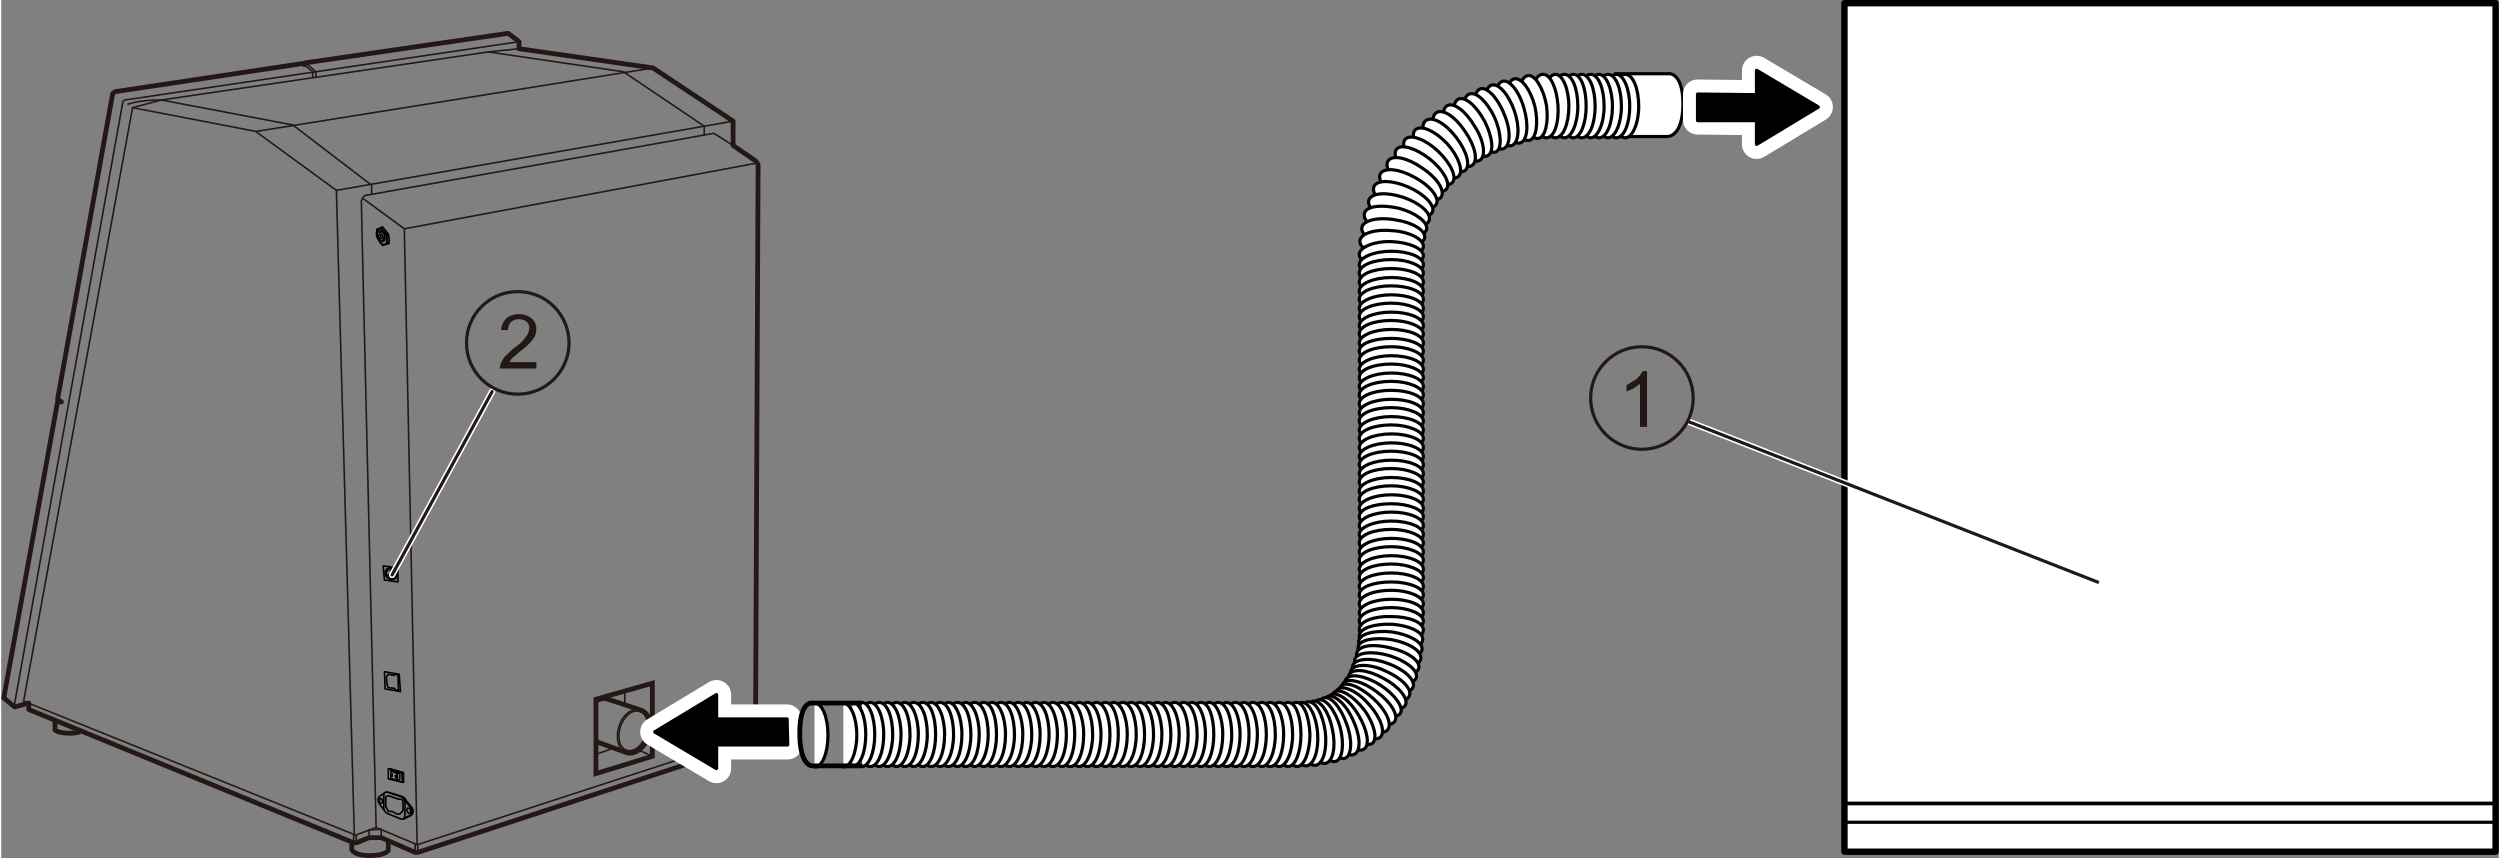 <svg id="レイヤー_1" data-name="レイヤー 1" xmlns="http://www.w3.org/2000/svg" width="137.5mm" height="47.2mm" viewBox="0 0 389.7 133.9"><rect x="0" y="0" width="389.7" height="133.9" fill="#808080" stroke="none"/><defs><style>.cls-1,.cls-10,.cls-11,.cls-14,.cls-15,.cls-16,.cls-17,.cls-18,.cls-2,.cls-3,.cls-8,.cls-9{fill:none;}.cls-1,.cls-12,.cls-14,.cls-19,.cls-2,.cls-3{stroke:#231815;}.cls-1,.cls-15,.cls-16,.cls-18,.cls-19,.cls-5,.cls-6,.cls-7,.cls-8,.cls-9{stroke-linecap:round;stroke-linejoin:round;}.cls-1,.cls-10,.cls-3{stroke-width:0.75px;}.cls-10,.cls-11,.cls-12,.cls-14,.cls-17,.cls-2,.cls-3,.cls-4{stroke-miterlimit:10;}.cls-16,.cls-17,.cls-2,.cls-6{stroke-width:0.25px;}.cls-4,.cls-5,.cls-6,.cls-7{fill:#fff;}.cls-10,.cls-4{stroke:#040000;}.cls-12,.cls-14,.cls-19,.cls-4,.cls-7{stroke-width:0.5px;}.cls-15,.cls-16,.cls-17,.cls-5,.cls-6,.cls-7,.cls-9{stroke:#000;}.cls-11,.cls-18,.cls-8{stroke:#fff;}.cls-8{stroke-width:4.59px;}.cls-9{stroke-width:0.55px;}.cls-12,.cls-13,.cls-19{fill:#231815;}.cls-15{stroke-width:0.15px;}</style></defs><path class="cls-1" d="M80.8,7.6l20.9,3,12.5,8.3v3.8l3.5,2.4s.4.4.4.7-.4,87.9-.4,87.9,0,.8-.3,1v1.1L65,133h-.4l-5.3-2.3H57.4l-2,.8H55L4.3,110.7v-1l-2.2.6L.4,108.9,8.8,62.7h.6l-.6-.4,8.6-47.7.4-.3L47.1,9.9l.2.2.2-.3L79.1,5.2l1.7,1.3Z"/><path class="cls-2" d="M114.2,22.7l-3-1.9L56.8,30.5a1.2,1.2,0,0,0-.6,1.1c0,.8,2.3,97.5,2.3,97.5l6.4,2.7,52.5-17.1"/><line class="cls-2" x1="64.9" y1="131.8" x2="62.9" y2="35.6"/><polyline class="cls-2" points="56.5 31 62.9 35.7 117.6 25.5"/><polyline class="cls-2" points="114.2 18.9 52.3 29.7 55.1 130.3"/><polyline class="cls-2" points="58.5 129.1 55.3 130.3 3.5 109.4 20.5 16.8 25 15.6 76 8.1 80.8 7.6"/><polyline class="cls-2" points="80.8 6.5 19.3 15.6 19 15.8 2 110.3"/><polyline class="cls-2" points="20.5 16.8 39.7 20.5 52.3 29.7"/><polyline class="cls-2" points="76 8.1 97.1 11.2 109.7 19.7 109.7 21.1"/><line class="cls-2" x1="101.7" y1="10.6" x2="39.8" y2="20.5"/><line class="cls-2" x1="64.6" y1="133" x2="64.6" y2="131.7"/><line class="cls-2" x1="55" y1="131.4" x2="55" y2="130.2"/><line class="cls-2" x1="55.4" y1="131.4" x2="55.4" y2="130.3"/><polyline class="cls-2" points="57.4 130.6 57.4 129.5 59.3 129.4 59.3 130.7"/><line class="cls-2" x1="65" y1="131.8" x2="65" y2="133"/><polygon class="cls-3" points="101.6 118 92.8 120.7 92.8 109.1 101.6 106.6 101.6 118"/><path class="cls-2" d="M97.5,117.4c-1.2-.4-1.7-2.2-1.1-4.1s2.2-3,3.4-2.5"/><path class="cls-3" d="M92.8,109.4a2.2,2.2,0,0,1,1.9-.3l5.1,1.7c1.3.4,1.8,2.3,1.2,4.1s-2.2,3-3.5,2.5l-4.7-1.7"/><ellipse class="cls-2" cx="98.7" cy="114.1" rx="3.2" ry="2.1" transform="translate(-41.4 170.2) rotate(-71)"/><line class="cls-2" x1="99.4" y1="117" x2="101.6" y2="118"/><line class="cls-2" x1="92.8" y1="117.7" x2="95.6" y2="116.7"/><line class="cls-2" x1="97.3" y1="109.9" x2="97.3" y2="107.9"/><path class="cls-3" d="M54.7,131.3v1.3s.4.9,2.8.9,2.9-.8,2.9-.8v-1.6"/><path class="cls-2" d="M19.7,16.3s1.5-.7,5.3-.7l20.5,3.9,12.3,9.4v1.5"/><polyline class="cls-2" points="47.5 9.8 49.1 11.2 49.1 12.1"/><polyline class="cls-2" points="47.3 10.1 48.6 11.2 48.6 12.1"/><path class="cls-3" d="M8.4,112.6v1.3s.4.5,2.4.5a6.3,6.3,0,0,0,1.5-.2"/><path class="cls-4" d="M251.9,21.3H260s2.4.1,2.4-5.1-2.4-4.7-2.4-4.7h-8.1Z"/><rect class="cls-5" x="287.6" y="0.5" width="101.6" height="132.39"/><line class="cls-6" x1="287.6" y1="125.2" x2="389.2" y2="125.2"/><line class="cls-7" x1="287.6" y1="125.4" x2="389.2" y2="125.4"/><line class="cls-7" x1="287.6" y1="128.3" x2="389.2" y2="128.3"/><polygon points="273.9 18.8 264.7 18.7 264.7 14.7 273.9 14.8 273.9 11 283.5 16.7 273.9 22.5 273.9 18.8"/><polygon class="cls-8" points="273.9 18.8 264.7 18.7 264.7 14.7 273.9 14.8 273.9 11 283.5 16.7 273.9 22.5 273.9 18.8"/><polygon points="273.9 18.8 264.7 18.7 264.7 14.7 273.9 14.8 273.9 11 283.5 16.7 273.9 22.5 273.9 18.8"/><polygon class="cls-9" points="273.9 18.8 264.7 18.8 264.7 14.7 273.9 14.8 273.9 11 283.5 16.7 273.9 22.5 273.9 18.8"/><polygon points="111.6 116.2 122.7 116.2 122.6 112.2 111.6 112.2 111.6 108.4 102 114.2 111.6 119.9 111.6 116.2"/><polygon class="cls-8" points="111.6 116.2 122.7 116.2 122.6 112.2 111.6 112.2 111.6 108.4 102 114.2 111.6 119.9 111.6 116.2"/><polygon points="111.6 116.2 122.7 116.2 122.6 112.2 111.6 112.2 111.6 108.4 102 114.2 111.6 119.9 111.6 116.2"/><polygon class="cls-9" points="111.6 116.2 122.7 116.2 122.6 112.2 111.6 112.2 111.6 108.4 102 114.2 111.6 119.9 111.6 116.2"/><path class="cls-4" d="M255.5,16.6c0,2.7-1,4.9-2.1,4.9s-2.1-2.2-2.1-4.9.9-5,2.1-5S255.5,13.8,255.5,16.6Z"/><path class="cls-4" d="M254.1,16.6c0,2.7-.9,4.9-2.1,4.9s-2.1-2.2-2.1-4.9,1-5,2.1-5S254.1,13.8,254.1,16.6Z"/><path class="cls-4" d="M252.8,16.6c0,2.7-1,4.9-2.1,4.9s-2.1-2.2-2.1-4.9.9-5,2.1-5S252.8,13.8,252.8,16.6Z"/><path class="cls-4" d="M251.4,16.6c0,2.7-.9,4.9-2.1,4.9s-2.1-2.2-2.1-4.9,1-5,2.1-5S251.4,13.8,251.4,16.6Z"/><path class="cls-4" d="M250.1,16.6c0,2.7-1,4.9-2.1,4.9s-2.1-2.2-2.1-4.9.9-5,2.1-5S250.1,13.8,250.1,16.6Z"/><path class="cls-4" d="M248.7,16.6c0,2.7-.9,4.9-2.1,4.9s-2.1-2.2-2.1-4.9.9-5,2.1-5S248.7,13.8,248.7,16.6Z"/><path class="cls-4" d="M247.3,16.6c0,2.7-.9,4.9-2,4.9s-2.1-2.2-2.1-4.9.9-5,2.1-5S247.3,13.8,247.3,16.6Z"/><path class="cls-4" d="M246,16.6c0,2.7-1,4.9-2.1,4.9s-2.1-2.2-2.1-4.9.9-5,2.1-5S246,13.8,246,16.6Z"/><path class="cls-4" d="M244.6,16.6c0,2.7-.9,4.9-2.1,4.9s-2-2.2-2-4.9.9-5,2-5S244.6,13.8,244.6,16.6Z"/><path class="cls-4" d="M242.9,16.4c.2,2.8-.6,5.1-1.8,5.1s-2.2-2-2.4-4.8.6-5,1.8-5.1S242.7,13.7,242.9,16.4Z"/><path class="cls-4" d="M241.1,16.4c.4,2.7-.2,5.1-1.3,5.2s-2.4-1.8-2.9-4.6.2-5,1.3-5.2S240.6,13.7,241.1,16.4Z"/><path class="cls-4" d="M239.3,16.6c.6,2.7.2,5.1-.9,5.3s-2.6-1.6-3.2-4.3-.2-5.1.9-5.3S238.6,13.9,239.3,16.6Z"/><path class="cls-4" d="M237.6,16.9c.8,2.7.5,5.1-.6,5.4s-2.6-1.6-3.4-4.2-.5-5,.6-5.4S236.9,14.3,237.6,16.9Z"/><path class="cls-4" d="M236.1,17.3c.9,2.6.7,5-.4,5.4s-2.7-1.4-3.6-4-.7-5,.4-5.4S235.2,14.7,236.1,17.3Z"/><path class="cls-4" d="M234.5,17.8c1.1,2.5,1,5-.1,5.4s-2.7-1.3-3.8-3.9-.9-4.9.1-5.4S233.5,15.2,234.5,17.8Z"/><path class="cls-4" d="M233,18.3c1.1,2.5,1.2,5,.2,5.4s-2.9-1.1-4-3.6-1.3-4.9-.2-5.4S231.8,15.8,233,18.3Z"/><path class="cls-4" d="M231.5,19c1.2,2.4,1.5,4.8.4,5.3s-2.8-.9-4.1-3.4-1.5-4.8-.5-5.4S230.2,16.5,231.5,19Z"/><path class="cls-4" d="M229.9,19.7c1.5,2.3,1.8,4.7.8,5.3s-2.9-.8-4.4-3.1-1.7-4.8-.7-5.4S228.5,17.3,229.9,19.7Z"/><path class="cls-4" d="M228.4,20.5c1.6,2.3,2.1,4.6,1.1,5.3s-2.9-.7-4.5-2.9-2.1-4.6-1.1-5.3S226.9,18.2,228.4,20.5Z"/><path class="cls-4" d="M227,21.4c1.7,2.2,2.3,4.5,1.4,5.2s-3-.4-4.7-2.6-2.4-4.5-1.4-5.2S225.3,19.2,227,21.4Z"/><path class="cls-4" d="M225.6,22.4c1.8,2,2.6,4.3,1.8,5.1s-3.1-.2-4.9-2.3-2.7-4.3-1.8-5S223.7,20.4,225.6,22.4Z"/><path class="cls-4" d="M224.2,23.6c2,1.9,3,4.1,2.2,4.9s-3.1,0-5.1-1.9-3-4.1-2.2-4.9S222.2,21.7,224.2,23.6Z"/><path class="cls-4" d="M222.9,24.8c2.1,1.7,3.3,3.8,2.6,4.7s-3.1.3-5.2-1.4-3.3-3.9-2.6-4.8S220.7,23.1,222.9,24.8Z"/><path class="cls-4" d="M221.7,26.2c2.3,1.5,3.6,3.5,3,4.5s-3.1.5-5.3-1.1-3.7-3.5-3-4.5S219.4,24.6,221.7,26.2Z"/><path class="cls-4" d="M220.6,27.7c2.4,1.3,3.9,3.2,3.3,4.2s-2.9.7-5.3-.6-4-3.2-3.4-4.2S218.1,26.3,220.6,27.7Z"/><path class="cls-4" d="M219.6,29.2c2.5,1.1,4.2,2.9,3.7,3.9s-2.9,1-5.4-.1-4.2-2.8-3.7-3.9S217.1,28.1,219.6,29.2Z"/><path class="cls-4" d="M218.8,30.8c2.6.9,4.4,2.5,4,3.6s-2.8,1.3-5.4.4-4.4-2.5-4-3.6S216.1,29.9,218.8,30.8Z"/><path class="cls-4" d="M218.1,32.5c2.6.7,4.6,2.2,4.3,3.3s-2.7,1.5-5.4.8-4.6-2.1-4.3-3.3S215.4,31.9,218.1,32.5Z"/><path class="cls-4" d="M217.5,34.3c2.8.4,4.8,1.7,4.6,2.8s-2.5,1.7-5.3,1.3-4.7-1.8-4.5-2.9S214.8,33.8,217.5,34.3Z"/><path class="cls-4" d="M217.2,36c2.7.2,4.8,1.4,4.7,2.5s-2.4,1.9-5.1,1.6-4.9-1.3-4.8-2.5S214.4,35.7,217.2,36Z"/><path class="cls-4" d="M216.9,37.7c2.8.1,5,1.1,5,2.2s-2.3,2-5.1,2-4.9-1.1-4.9-2.2S214.2,37.6,216.9,37.7Z"/><path class="cls-4" d="M216.9,39.2c2.7,0,5,.9,5,2.1s-2.3,2.1-5,2.1-5-1-5-2.1S214.1,39.2,216.9,39.2Z"/><path class="cls-4" d="M216.9,40.5c2.7,0,5,1,5,2.1s-2.3,2.1-5,2.1-5-.9-5-2.1S214.1,40.5,216.9,40.5Z"/><path class="cls-4" d="M216.9,41.9c2.7,0,5,.9,5,2.1s-2.3,2.1-5,2.1-5-.9-5-2.1S214.1,41.9,216.9,41.9Z"/><path class="cls-4" d="M216.9,43.3c2.7,0,5,.9,5,2.1s-2.3,2-5,2-5-.9-5-2S214.1,43.3,216.9,43.3Z"/><path class="cls-4" d="M216.9,44.6c2.7,0,5,.9,5,2.1s-2.3,2.1-5,2.1-5-.9-5-2.1S214.1,44.6,216.9,44.6Z"/><path class="cls-4" d="M216.9,46c2.7,0,5,.9,5,2.1s-2.3,2.1-5,2.1-5-1-5-2.1S214.1,46,216.9,46Z"/><path class="cls-4" d="M216.9,47.3c2.7,0,5,1,5,2.1s-2.3,2.1-5,2.1-5-.9-5-2.1S214.1,47.3,216.9,47.3Z"/><path class="cls-4" d="M216.9,48.7c2.7,0,5,.9,5,2.1s-2.3,2.1-5,2.1-5-1-5-2.1S214.1,48.7,216.9,48.7Z"/><path class="cls-4" d="M216.9,50c2.7,0,5,1,5,2.1s-2.3,2.1-5,2.1-5-.9-5-2.1S214.1,50,216.9,50Z"/><path class="cls-4" d="M216.9,51.4c2.7,0,5,.9,5,2.1s-2.3,2.1-5,2.1-5-1-5-2.1S214.1,51.4,216.9,51.4Z"/><path class="cls-4" d="M216.9,52.8c2.7,0,5,.9,5,2s-2.3,2.1-5,2.1-5-.9-5-2.1S214.1,52.8,216.9,52.8Z"/><path class="cls-4" d="M216.9,54.1c2.7,0,5,1,5,2.1s-2.3,2.1-5,2.1-5-.9-5-2.1S214.1,54.1,216.9,54.1Z"/><path class="cls-4" d="M216.9,55.5c2.7,0,5,.9,5,2.1s-2.3,2.1-5,2.1-5-1-5-2.1S214.1,55.5,216.9,55.5Z"/><path class="cls-4" d="M216.9,56.8c2.7,0,5,1,5,2.1s-2.3,2.1-5,2.1-5-.9-5-2.1S214.1,56.8,216.9,56.8Z"/><path class="cls-4" d="M216.9,58.2c2.7,0,5,.9,5,2.1s-2.3,2.1-5,2.1-5-1-5-2.1S214.1,58.2,216.9,58.2Z"/><path class="cls-4" d="M216.9,59.5c2.7,0,5,1,5,2.1s-2.3,2.1-5,2.1-5-.9-5-2.1S214.1,59.5,216.9,59.5Z"/><path class="cls-4" d="M216.9,60.9c2.7,0,5,.9,5,2.1s-2.3,2.1-5,2.1-5-.9-5-2.1S214.1,60.9,216.9,60.9Z"/><path class="cls-4" d="M216.9,62.3c2.7,0,5,.9,5,2.1s-2.3,2-5,2-5-.9-5-2S214.1,62.3,216.9,62.3Z"/><path class="cls-4" d="M216.9,63.6c2.7,0,5,1,5,2.1s-2.3,2.1-5,2.1-5-.9-5-2.1S214.1,63.6,216.9,63.6Z"/><path class="cls-4" d="M216.9,65c2.7,0,5,.9,5,2.1s-2.3,2-5,2-5-.9-5-2S214.1,65,216.9,65Z"/><path class="cls-4" d="M216.9,66.3c2.7,0,5,1,5,2.1s-2.3,2.1-5,2.1-5-.9-5-2.1S214.1,66.3,216.9,66.3Z"/><path class="cls-4" d="M216.9,67.7c2.7,0,5,.9,5,2.1s-2.3,2.1-5,2.1-5-1-5-2.1S214.1,67.7,216.9,67.7Z"/><path class="cls-4" d="M216.9,69.1c2.7,0,5,.9,5,2.1s-2.3,2-5,2-5-.9-5-2S214.1,69.1,216.9,69.1Z"/><path class="cls-4" d="M216.9,70.4c2.7,0,5,.9,5,2.1s-2.3,2.1-5,2.1-5-.9-5-2.1S214.1,70.4,216.9,70.4Z"/><path class="cls-4" d="M216.9,71.8c2.7,0,5,.9,5,2.1s-2.3,2-5,2-5-.9-5-2S214.1,71.8,216.9,71.8Z"/><path class="cls-4" d="M216.9,73.1c2.7,0,5,1,5,2.1s-2.3,2.1-5,2.1-5-.9-5-2.1S214.1,73.1,216.9,73.1Z"/><path class="cls-4" d="M216.9,74.5c2.7,0,5,.9,5,2.1s-2.3,2-5,2-5-.9-5-2S214.1,74.5,216.9,74.5Z"/><path class="cls-4" d="M216.9,75.8c2.7,0,5,1,5,2.1s-2.3,2.1-5,2.1-5-.9-5-2.1S214.1,75.8,216.9,75.8Z"/><path class="cls-4" d="M216.9,77.2c2.7,0,5,.9,5,2.1s-2.3,2.1-5,2.1-5-1-5-2.1S214.1,77.2,216.9,77.2Z"/><path class="cls-4" d="M216.9,78.6c2.7,0,5,.9,5,2s-2.3,2.1-5,2.1-5-.9-5-2.1S214.1,78.6,216.9,78.6Z"/><path class="cls-4" d="M216.9,79.9c2.7,0,5,.9,5,2.1s-2.3,2.1-5,2.1-5-1-5-2.1S214.1,79.9,216.9,79.9Z"/><path class="cls-4" d="M216.9,81.3c2.7,0,5,.9,5,2.1s-2.3,2-5,2-5-.9-5-2S214.1,81.3,216.9,81.3Z"/><path class="cls-4" d="M216.9,82.6c2.7,0,5,1,5,2.1s-2.3,2.1-5,2.1-5-.9-5-2.1S214.1,82.6,216.9,82.6Z"/><path class="cls-4" d="M216.9,84c2.7,0,5,.9,5,2.1s-2.3,2-5,2-5-.9-5-2S214.1,84,216.9,84Z"/><path class="cls-4" d="M216.9,85.3c2.7,0,5,1,5,2.1s-2.3,2.1-5,2.1-5-.9-5-2.1S214.1,85.3,216.9,85.3Z"/><path class="cls-4" d="M216.9,86.7c2.7,0,5,.9,5,2.1s-2.3,2.1-5,2.1-5-1-5-2.1S214.1,86.7,216.9,86.7Z"/><path class="cls-4" d="M216.9,88c2.7,0,5,1,5,2.1s-2.3,2.1-5,2.1-5-.9-5-2.1S214.1,88,216.9,88Z"/><path class="cls-4" d="M216.9,89.4c2.7,0,5,.9,5,2.1s-2.3,2.1-5,2.1-5-.9-5-2.1S214.1,89.4,216.9,89.4Z"/><path class="cls-4" d="M216.9,90.8c2.7,0,5,.9,5,2s-2.3,2.1-5,2.1-5-.9-5-2.1S214.1,90.8,216.9,90.8Z"/><path class="cls-4" d="M216.9,92.1c2.7,0,5,1,5,2.1s-2.3,2.1-5,2.1-5-.9-5-2.1S214.1,92.1,216.9,92.1Z"/><path class="cls-4" d="M216.9,93.5c2.7,0,5,.9,5,2.1s-2.3,2-5,2-5-.9-5-2S214.1,93.5,216.9,93.5Z"/><path class="cls-4" d="M216.9,94.8c2.7,0,5,1,5,2.1s-2.3,2.1-5,2.1-5-.9-5-2.1S214.1,94.8,216.9,94.8Z"/><path class="cls-4" d="M216.9,96.2c2.8,0,5,.9,5,2.1s-2.3,2.1-5,2-5-.9-5-2.1S214.1,96.1,216.9,96.2Z"/><path class="cls-4" d="M217,97.4c2.7.2,4.9,1.2,4.8,2.4s-2.3,1.9-5.1,1.8-4.9-1.2-4.8-2.4S214.2,97.3,217,97.4Z"/><path class="cls-4" d="M217,98.6c2.7.4,4.8,1.6,4.7,2.7s-2.5,1.8-5.2,1.5-4.8-1.5-4.7-2.7S214.2,98.3,217,98.6Z"/><path class="cls-4" d="M216.9,99.8c2.8.5,4.8,1.8,4.6,3s-2.6,1.6-5.3,1.2-4.7-1.8-4.5-3S214.2,99.4,216.9,99.8Z"/><path class="cls-4" d="M216.8,101.1c2.7.6,4.6,2,4.4,3.1s-2.7,1.6-5.4.9-4.6-2-4.3-3.2S214.1,100.4,216.8,101.1Z"/><path class="cls-4" d="M216.6,102.3c2.6.8,4.5,2.3,4.2,3.4s-2.8,1.4-5.4.6-4.5-2.3-4.2-3.4S213.9,101.5,216.6,102.3Z"/><path class="cls-4" d="M216.3,103.5c2.6.9,4.4,2.6,4,3.7s-2.8,1.2-5.4.2-4.4-2.6-4-3.6S213.7,102.5,216.3,103.5Z"/><path class="cls-4" d="M216,104.7c2.5,1.1,4.2,2.8,3.7,3.9s-2.8,1-5.4-.1-4.2-2.9-3.7-3.9S213.5,103.5,216,104.7Z"/><path class="cls-4" d="M215.6,105.8c2.5,1.3,4,3.2,3.5,4.2s-3,.8-5.4-.5-4-3.1-3.4-4.2S213.2,104.5,215.6,105.8Z"/><path class="cls-4" d="M215.2,106.9c2.3,1.5,3.7,3.5,3.1,4.4s-3,.6-5.4-.9-3.7-3.4-3.1-4.4S212.8,105.4,215.2,106.9Z"/><path class="cls-4" d="M214.7,108c2.2,1.6,3.4,3.7,2.7,4.6s-3.1.4-5.3-1.3-3.4-3.8-2.7-4.7S212.5,106.3,214.7,108Z"/><path class="cls-4" d="M214.1,109c2,1.8,3,4,2.2,4.9s-3,0-5-1.8-3.1-4.1-2.3-5S212,107.1,214.1,109Z"/><path class="cls-4" d="M213.4,109.9c1.9,2.1,2.6,4.3,1.8,5.1s-3.1-.2-4.9-2.3-2.6-4.3-1.8-5.1S211.6,107.8,213.4,109.9Z"/><path class="cls-4" d="M212.7,110.8c1.6,2.2,2.1,4.6,1.2,5.2s-3-.5-4.6-2.7-2.2-4.6-1.3-5.3S211,108.6,212.7,110.8Z"/><path class="cls-4" d="M211.8,111.6c1.4,2.4,1.8,4.7.8,5.3s-3-.8-4.4-3.2-1.7-4.8-.7-5.3S210.4,109.2,211.8,111.6Z"/><path class="cls-4" d="M210.9,112.3c1.2,2.5,1.3,4.9.2,5.4s-2.8-1.1-4-3.6-1.2-4.9-.2-5.4S209.8,109.8,210.9,112.3Z"/><path class="cls-4" d="M209.9,112.9c1,2.6.8,5-.2,5.4s-2.8-1.4-3.7-4-.8-5,.3-5.4S209,110.3,209.9,112.9Z"/><path class="cls-4" d="M208.9,113.4c.7,2.7.4,5.1-.7,5.4s-2.7-1.6-3.4-4.3-.4-5,.7-5.3S208.1,110.7,208.9,113.4Z"/><path class="cls-4" d="M207.7,113.8c.6,2.7.1,5.1-1.1,5.3s-2.4-1.8-3-4.5,0-5,1.1-5.2S207.2,111.1,207.7,113.8Z"/><path class="cls-4" d="M206.6,114.2c.3,2.7-.3,5-1.5,5.2s-2.3-2-2.7-4.7.3-5.1,1.5-5.2S206.2,111.4,206.6,114.2Z"/><path class="cls-4" d="M205.4,114.4c.2,2.8-.6,5-1.8,5.1s-2.2-2.1-2.4-4.8.6-5,1.7-5.1S205.2,111.6,205.4,114.4Z"/><path class="cls-4" d="M204.2,114.6c0,2.7-.9,5-2,5s-2.1-2.2-2.2-4.9.8-5,2-5.1S204.1,111.8,204.2,114.6Z"/><path class="cls-4" d="M202.8,114.6c0,2.8-.9,5-2,5s-2.1-2.2-2.1-5,.9-5,2.1-5S202.8,111.8,202.8,114.6Z"/><path class="cls-4" d="M201.5,114.6c0,2.8-1,5-2.1,5s-2.1-2.2-2.1-5,.9-5,2.1-5S201.5,111.8,201.5,114.6Z"/><path class="cls-4" d="M200.1,114.6c0,2.8-.9,5-2.1,5s-2.1-2.2-2.1-5,1-5,2.1-5S200.1,111.8,200.1,114.6Z"/><path class="cls-4" d="M198.8,114.6c0,2.8-1,5-2.1,5s-2.1-2.2-2.1-5,.9-5,2.1-5S198.8,111.8,198.8,114.6Z"/><path class="cls-4" d="M197.4,114.6c0,2.8-.9,5-2.1,5s-2.1-2.2-2.1-5,.9-5,2.1-5S197.4,111.8,197.4,114.6Z"/><path class="cls-4" d="M196,114.6c0,2.8-.9,5-2.1,5s-2-2.2-2-5,.9-5,2-5S196,111.8,196,114.6Z"/><path class="cls-4" d="M194.7,114.6c0,2.8-.9,5-2.1,5s-2.1-2.2-2.1-5,.9-5,2.1-5S194.7,111.8,194.7,114.6Z"/><path class="cls-4" d="M193.3,114.6c0,2.8-.9,5-2.1,5s-2.1-2.2-2.1-5,1-5,2.1-5S193.3,111.8,193.3,114.6Z"/><path class="cls-4" d="M192,114.6c0,2.8-1,5-2.1,5s-2.1-2.2-2.1-5,.9-5,2.1-5S192,111.8,192,114.6Z"/><path class="cls-4" d="M190.6,114.6c0,2.8-.9,5-2.1,5s-2.1-2.2-2.1-5,1-5,2.1-5S190.6,111.8,190.6,114.6Z"/><path class="cls-4" d="M189.2,114.6c0,2.8-.9,5-2,5s-2.1-2.2-2.1-5,.9-5,2.1-5S189.2,111.8,189.2,114.6Z"/><path class="cls-4" d="M187.9,114.6c0,2.8-.9,5-2.1,5s-2.1-2.2-2.1-5,1-5,2.1-5S187.9,111.8,187.9,114.6Z"/><path class="cls-4" d="M186.6,114.6c0,2.8-1,5-2.1,5s-2.1-2.2-2.1-5,.9-5,2.1-5S186.6,111.8,186.6,114.6Z"/><path class="cls-4" d="M185.2,114.6c0,2.8-.9,5-2.1,5s-2.1-2.2-2.1-5,.9-5,2.1-5S185.2,111.8,185.2,114.6Z"/><path class="cls-4" d="M183.8,114.6c0,2.8-.9,5-2.1,5s-2.1-2.2-2.1-5,1-5,2.1-5S183.8,111.8,183.8,114.6Z"/><path class="cls-4" d="M182.5,114.6c0,2.8-1,5-2.1,5s-2.1-2.2-2.1-5,.9-5,2.1-5S182.5,111.8,182.5,114.6Z"/><path class="cls-4" d="M181.1,114.6c0,2.8-.9,5-2.1,5s-2.1-2.2-2.1-5,1-5,2.1-5S181.1,111.8,181.1,114.6Z"/><path class="cls-4" d="M179.8,114.6c0,2.8-1,5-2.1,5s-2.1-2.2-2.1-5,.9-5,2.1-5S179.8,111.8,179.8,114.6Z"/><path class="cls-4" d="M178.4,114.6c0,2.8-.9,5-2.1,5s-2.1-2.2-2.1-5,.9-5,2.1-5S178.4,111.8,178.4,114.6Z"/><path class="cls-4" d="M177.1,114.6c0,2.8-1,5-2.1,5s-2.1-2.2-2.1-5,.9-5,2.1-5S177.1,111.8,177.1,114.6Z"/><path class="cls-4" d="M175.7,114.6c0,2.8-.9,5-2.1,5s-2.1-2.2-2.1-5,1-5,2.1-5S175.7,111.8,175.7,114.6Z"/><path class="cls-4" d="M174.3,114.6c0,2.8-.9,5-2,5s-2.1-2.2-2.1-5,.9-5,2.1-5S174.3,111.8,174.3,114.6Z"/><path class="cls-4" d="M173,114.6c0,2.8-.9,5-2.1,5s-2.1-2.2-2.1-5,.9-5,2.1-5S173,111.8,173,114.6Z"/><path class="cls-4" d="M171.6,114.6c0,2.8-.9,5-2.1,5s-2.1-2.2-2.1-5,1-5,2.1-5S171.6,111.8,171.6,114.6Z"/><path class="cls-4" d="M170.3,114.6c0,2.8-1,5-2.1,5s-2.1-2.2-2.1-5,.9-5,2.1-5S170.3,111.8,170.3,114.6Z"/><path class="cls-4" d="M168.9,114.6c0,2.8-.9,5-2.1,5s-2.1-2.2-2.1-5,1-5,2.1-5S168.9,111.8,168.9,114.6Z"/><path class="cls-4" d="M167.5,114.6c0,2.8-.9,5-2,5s-2.1-2.2-2.1-5,.9-5,2.1-5S167.5,111.8,167.5,114.6Z"/><path class="cls-4" d="M166.2,114.6c0,2.8-.9,5-2.1,5s-2.1-2.2-2.1-5,.9-5,2.1-5S166.2,111.8,166.2,114.6Z"/><path class="cls-4" d="M164.8,114.6c0,2.8-.9,5-2.1,5s-2-2.2-2-5,.9-5,2-5S164.8,111.8,164.8,114.6Z"/><path class="cls-4" d="M163.5,114.6c0,2.8-1,5-2.1,5s-2.1-2.2-2.1-5,.9-5,2.1-5S163.5,111.8,163.5,114.6Z"/><path class="cls-4" d="M162.1,114.6c0,2.8-.9,5-2.1,5s-2-2.2-2-5,.9-5,2-5S162.1,111.8,162.1,114.6Z"/><path class="cls-4" d="M160.8,114.6c0,2.8-1,5-2.1,5s-2.1-2.2-2.1-5,.9-5,2.1-5S160.8,111.8,160.8,114.6Z"/><path class="cls-4" d="M159.4,114.6c0,2.8-.9,5-2.1,5s-2.1-2.2-2.1-5,1-5,2.1-5S159.4,111.8,159.4,114.6Z"/><path class="cls-4" d="M158.1,114.6c0,2.8-1,5-2.1,5s-2.1-2.2-2.1-5,.9-5,2.1-5S158.1,111.8,158.1,114.6Z"/><path class="cls-4" d="M156.7,114.6c0,2.8-.9,5-2.1,5s-2.1-2.2-2.1-5,1-5,2.1-5S156.7,111.8,156.7,114.6Z"/><path class="cls-4" d="M155.3,114.6c0,2.8-.9,5-2,5s-2.1-2.2-2.1-5,.9-5,2.1-5S155.3,111.8,155.3,114.6Z"/><path class="cls-4" d="M154,114.6c0,2.8-1,5-2.1,5s-2.1-2.2-2.1-5,.9-5,2.1-5S154,111.8,154,114.6Z"/><path class="cls-4" d="M152.6,114.6c0,2.8-.9,5-2.1,5s-2-2.2-2-5,.9-5,2-5S152.6,111.8,152.6,114.6Z"/><path class="cls-4" d="M151.3,114.6c0,2.8-1,5-2.1,5s-2.1-2.2-2.1-5,.9-5,2.1-5S151.3,111.8,151.3,114.6Z"/><path class="cls-4" d="M149.9,114.6c0,2.8-.9,5-2.1,5s-2.1-2.2-2.1-5,1-5,2.1-5S149.9,111.8,149.9,114.6Z"/><path class="cls-4" d="M148.6,114.6c0,2.8-1,5-2.1,5s-2.1-2.2-2.1-5,.9-5,2.1-5S148.6,111.8,148.6,114.6Z"/><path class="cls-4" d="M147.2,114.6c0,2.8-.9,5-2.1,5s-2.1-2.2-2.1-5,1-5,2.1-5S147.2,111.8,147.2,114.6Z"/><path class="cls-4" d="M145.8,114.6c0,2.8-.9,5-2,5s-2.1-2.2-2.1-5,.9-5,2.1-5S145.8,111.8,145.8,114.6Z"/><path class="cls-4" d="M144.5,114.6c0,2.8-1,5-2.1,5s-2.1-2.2-2.1-5,.9-5,2.1-5S144.5,111.8,144.5,114.6Z"/><path class="cls-4" d="M143.1,114.6c0,2.8-.9,5-2.1,5s-2-2.2-2-5,.9-5,2-5S143.1,111.8,143.1,114.6Z"/><path class="cls-4" d="M141.8,114.6c0,2.8-1,5-2.1,5s-2.1-2.2-2.1-5,.9-5,2.1-5S141.8,111.8,141.8,114.6Z"/><path class="cls-4" d="M140.4,114.6c0,2.8-.9,5-2.1,5s-2.1-2.2-2.1-5,1-5,2.1-5S140.4,111.8,140.4,114.6Z"/><path class="cls-4" d="M139.1,114.6c0,2.8-1,5-2.1,5s-2.1-2.2-2.1-5,.9-5,2.1-5S139.1,111.8,139.1,114.6Z"/><path class="cls-4" d="M137.7,114.6c0,2.8-.9,5-2.1,5s-2.1-2.2-2.1-5,1-5,2.1-5S137.7,111.8,137.7,114.6Z"/><path class="cls-4" d="M134.3,109.6c1.1,0,2,2.2,2,5s-.9,5-2,5"/><path class="cls-4" d="M132.8,109.6c1.2,0,2.1,2.2,2.1,5s-.9,5-2.1,5"/><path class="cls-4" d="M131.4,109.7c1.1,0,2.1,2.2,2.1,5s-1,5-2.1,5"/><path class="cls-4" d="M126.9,119.7c1.2,0,2.1-2.2,2.1-5s-.9-5-2.1-5"/><path class="cls-10" d="M134.4,119.5h-7.9s-1.9,0-1.9-5.1,1.9-4.7,1.9-4.7h7.8"/><line class="cls-11" x1="263.3" y1="65.8" x2="327.3" y2="90.9"/><line class="cls-12" x1="263.3" y1="65.8" x2="327.3" y2="90.9"/><path class="cls-13" d="M256.8,66.6h-1.1V59.9l-1,.7-1.1.5v-1l1.6-1a4.7,4.7,0,0,0,.9-1.2h.7Z"/><circle class="cls-14" cx="256" cy="62.1" r="8"/><line class="cls-15" x1="60.5" y1="121.6" x2="62.6" y2="122.1"/><polyline class="cls-15" points="60.5 121.5 60.4 121.5 60.4 121.5 60.4 121.4"/><line class="cls-15" x1="60.5" y1="121.6" x2="60.5" y2="121.5"/><polyline class="cls-15" points="60.6 119.9 60.5 119.9 60.4 119.9 60.4 119.9"/><line class="cls-15" x1="60.5" y1="119.9" x2="60.6" y2="119.9"/><polyline class="cls-15" points="60.4 121.4 60.4 121.5 60.4 121.5 60.4 120"/><polyline class="cls-15" points="60.4 120 60.4 120 60.4 120"/><line class="cls-15" x1="60.4" y1="119.9" x2="60.4" y2="120"/><line class="cls-15" x1="60.4" y1="119.9" x2="60.5" y2="119.9"/><line class="cls-15" x1="60.4" y1="120" x2="60.4" y2="121.4"/><polyline class="cls-15" points="60.4 120 60.4 120 60.4 120 60.5 119.9 60.5 119.9 60.4 119.9 60.4 119.9"/><line class="cls-15" x1="60.4" y1="120" x2="60.4" y2="120"/><polyline class="cls-15" points="61 121.1 61 121.1 61 121.1"/><polyline class="cls-15" points="60.8 121.4 60.8 120.3 60.8 120.3"/><polyline class="cls-15" points="61 120.7 61 121.1 61 120.7"/><line class="cls-15" x1="61" y1="120.7" x2="61" y2="120.7"/><line class="cls-15" x1="61" y1="121.1" x2="61" y2="120.7"/><polyline class="cls-15" points="61 121.1 61 121.1 61 120.7"/><polyline class="cls-15" points="62.6 122.1 62.7 122.1 62.7 122.1"/><line class="cls-15" x1="62.8" y1="122.1" x2="62.7" y2="122.1"/><polyline class="cls-15" points="62.8 122 62.8 122 62.7 122 62.7 122.1 62.7 122.1 62.7 122.1"/><polyline class="cls-15" points="62.8 122.1 62.8 122 62.8 122"/><polyline class="cls-15" points="60.8 121.4 61.1 121.5 61.3 121.6 61.6 121.6 61.7 121.7 61.8 121.7 61.8 121.7 61.9 121.8 62.2 121.7"/><line class="cls-15" x1="62.7" y1="122.1" x2="62.6" y2="122.1"/><polyline class="cls-15" points="60.5 121.6 60.5 121.5 60.4 121.5 62.6 122"/><polyline class="cls-15" points="62.7 122.1 62.6 122.1 62.6 122 62.6 122"/><polyline class="cls-15" points="61.6 121.2 61.6 121.3 61.6 121.3 61.7 121.3"/><polyline class="cls-15" points="61.6 121 61.6 121 61.5 121 61.5 121 61.5 121.1 61.5 121.1 61.5 121.2 61.6 121.2 61.6 121.2"/><polyline class="cls-15" points="61.6 121.3 61.6 121.3 61.6 121.3 61.7 121.3 61.7 121.3 61.7 121.3 61.7 121.2 61.7 121.2 61.7 121.1 61.7 121 61.7 121 61.6 121 61.6 121 61.6 121 61.5 121 61.5 121 61.5 121.1 61.5 121.2 61.5 121.2 61.6 121.2 61.6 121.3"/><path class="cls-15" d="M61.7,121.2h0a.3.3,0,0,0-.1-.2h0"/><polyline class="cls-15" points="61.6 121.2 61.6 121.2 61.6 121.2 61.6 121.1 61.6 121.1 61.6 121.1 61.6 121.1 61.6 121 61.6 121 61.7 121.1 61.7 121.1 61.7 121.2 61.7 121.2 61.6 121.2 61.6 121.2"/><polyline class="cls-15" points="62.6 122 62.6 122 62.7 122 62.7 122 62.8 122 62.7 122 62.7 122.1 62.6 122.1 62.6 122"/><line class="cls-15" x1="61.7" y1="121.2" x2="61.7" y2="121.2"/><polyline class="cls-15" points="61.7 121.1 61.6 121 61.6 121 61.6 121.1 61.6 121.1 61.6 121.1 61.6 121.1 61.6 121.1 61.6 121.2 61.6 121.2 61.6 121.2 61.6 121.2 61.7 121.2 61.7 121.2 61.7 121.2 61.7 121.2 61.7 121.2 61.7 121.1 61.7 121.1"/><polyline class="cls-15" points="62.2 120.7 60.8 120.3 60.8 120.3 61.1 120.4 61.3 120.5 61.5 120.6 61.7 120.6 61.7 120.7 61.8 120.7 61.8 120.7 62.2 120.7 62.2 121.7 61.9 121.8 61.8 120.7 62.2 120.7"/><polyline class="cls-15" points="61.7 121.3 61.7 121.7 61.6 121.6 61.3 121.6 61.1 121.5 60.8 121.4 60.8 120.3 61.1 120.4 61.3 120.5 61.5 120.6 61.7 120.6"/><polyline class="cls-15" points="61.7 121 61.7 121.1 61.7 120.6"/><polyline class="cls-15" points="61.7 121.3 61.7 121.3 61.7 121.3 61.6 121.3 61.6 121.3 61.6 121.3 61.6 121.2 61.5 121.2 61.5 121.2 61.5 121.1 61.5 121 61.5 121 61.6 121 61.6 121 61.6 121 61.6 121 61.7 121 61.7 121"/><polyline class="cls-15" points="61 120.7 61 121.1 61 121.1 61 120.7 61 120.7"/><polyline class="cls-15" points="62.7 120.5 60.6 119.9 60.5 119.9 62.6 120.5 62.7 120.5"/><polyline class="cls-15" points="61.7 121.1 61.7 121.2 61.7 121.3"/><polyline class="cls-15" points="61.7 121.3 61.7 121.3 61.6 121.3 61.6 121.3 61.6 121.2 61.6 121.2 61.5 121.2 61.5 121.1 61.5 121.1 61.5 121 61.5 121 61.6 121 61.6 121"/><polyline class="cls-15" points="61.7 121.1 61.6 121 61.6 121"/><polyline class="cls-15" points="61.7 121.2 61.7 121.2 61.7 121.2 61.7 121.2 61.7 121.1 61.7 121.1 61.7 121.1"/><polyline class="cls-15" points="62.8 120.6 62.8 122 62.8 122 62.7 120.6 62.8 120.6"/><polyline class="cls-15" points="61.7 121.3 61.7 121.2 61.7 121.1"/><polyline class="cls-15" points="62.8 120.6 62.8 120.6 62.8 122 62.8 122 62.8 122.1"/><polyline class="cls-15" points="60.5 119.9 60.6 119.9 62.7 120.5 62.7 120.5 62.8 120.6"/><polyline class="cls-15" points="62.6 120.5 60.5 119.9 60.5 119.9 60.4 120 60.4 120 62.5 120.6 62.6 120.6 62.6 120.5 62.6 120.5"/><polyline class="cls-15" points="62.7 120.5 62.7 120.6 62.7 120.6 62.8 120.6 62.8 120.6"/><line class="cls-15" x1="62.8" y1="120.6" x2="62.7" y2="120.5"/><polyline class="cls-15" points="62.7 120.5 62.6 120.5 62.7 120.5 62.7 120.5"/><polyline class="cls-15" points="62.7 120.6 62.8 122 62.7 122 62.7 122 62.6 122 62.5 120.6 62.6 120.6 62.7 120.6 62.7 120.6"/><polyline class="cls-15" points="61.8 120.7 61.9 121.8 61.8 121.7 61.8 121.7 61.7 121.7 61.7 121.3 61.7 121.3 61.7 121.2 61.7 121.2 61.7 121.2 61.7 121.1 61.7 121.1 61.7 120.6 61.7 120.7 61.8 120.7 61.8 120.7"/><polyline class="cls-15" points="62.5 120.6 62.6 120.6 62.6 120.5 62.6 120.5 62.7 120.5 62.7 120.6 62.7 120.6 62.7 120.6 62.6 120.6 62.5 120.6"/><polyline class="cls-15" points="62.5 120.6 60.4 120 60.4 121.5 62.6 122 62.5 120.6"/><line class="cls-15" x1="62.2" y1="120.7" x2="60.8" y2="120.3"/><line class="cls-15" x1="62.2" y1="121.7" x2="62.2" y2="120.7"/><polygon class="cls-16" points="62.3 107.9 59.9 107.5 59.8 104.8 62.1 105.2 62.3 107.9"/><polygon class="cls-16" points="61.3 105.2 61.3 105.4 60.4 105.2 60.1 105.6 60.2 106.8 60.4 107.3 61.4 107.4 61.4 107.6 62 107.7 61.9 105.3 61.3 105.2"/><path class="cls-16" d="M63.1,124.8l.9,1.1a.9.9,0,0,1,0,1.3l-1.2.6"/><path class="cls-16" d="M60.1,123.6h.3l2.2.7a.8.8,0,0,1,.5.5"/><path class="cls-16" d="M59.2,124.6a.4.4,0,0,1,.3.4c0,.2-.1.4-.3.3s-.2-.2-.2-.4S59.1,124.5,59.2,124.6Z"/><path class="cls-16" d="M63.6,126.1a.5.5,0,0,1,.3.5c0,.2-.1.4-.3.3a.9.9,0,0,1-.3-.5C63.3,126.2,63.4,126,63.6,126.1Z"/><path class="cls-16" d="M62.9,124.8l.9,1.1c.3.4.5,1.1,0,1.3l-.8.4"/><path class="cls-16" d="M59.8,126.5l-.8-1.1c-.2-.3-.3-.9,0-1.1l.8-.6"/><path class="cls-16" d="M59.7,126v-1.8c0-.3.1-.7.5-.6l2.2.7a1.1,1.1,0,0,1,.6,1v1.9c0,.3-.2.7-.6.6l-2.2-.9A1,1,0,0,1,59.7,126Z"/><path class="cls-16" d="M61.7,127h.5l.5-.5v-1.3a.5.5,0,0,0-.3-.5H62l-1.4-.5h-.4c-.1,0-.2.1-.2.3v1.3l.4.8H61Z"/><polygon class="cls-16" points="61.9 90.8 59.8 90.5 59.6 88.3 61.9 88.6 61.9 90.8"/><path class="cls-16" d="M61.7,89.7c.1.5-.3.8-.8.7a1,1,0,0,1-1-1,.8.8,0,0,1,.9-.8A1.2,1.2,0,0,1,61.7,89.7Z"/><path class="cls-16" d="M60.3,89.1v-.2a.4.4,0,0,1,.5-.1.9.9,0,0,1,.8.8c0,.5-.3.7-.8.7l-.4-.2v-.4h-.3v-.6Z"/><path class="cls-16" d="M60.7,89.5h0Z"/><path class="cls-16" d="M60.7,89.1h0Z"/><path class="cls-16" d="M60.7,89.9h-.1C60.7,89.8,60.7,89.8,60.7,89.9Z"/><path class="cls-16" d="M60.9,89.5h0Z"/><path class="cls-16" d="M60.9,89.2h0c-.1,0-.1,0-.1-.1h.1Z"/><path class="cls-16" d="M61,89.9h-.2a.1.1,0,0,1,.1-.1Z"/><path class="cls-16" d="M61.2,89.6Z"/><path class="cls-16" d="M61.2,89.2h-.1A.1.1,0,0,1,61.2,89.2Z"/><path class="cls-16" d="M61.2,89.9h0Z"/><path class="cls-17" d="M59,37.6l.5.7,1-.3a3.5,3.5,0,0,0-.1-1.5l-.9-1.1-.9.4v.7"/><path class="cls-17" d="M59.3,35.5a5,5,0,0,0,.9,1.1,13.6,13.6,0,0,0,.1,1.5"/><line class="cls-17" x1="60.2" y1="36.6" x2="60.4" y2="36.5"/><path class="cls-17" d="M60,36.6c.3.7.3,1.3-.1,1.5s-.9-.3-1.2-1-.1-1.2.2-1.3S59.8,36,60,36.6Z"/><path class="cls-17" d="M59.2,36.9c.1.2.1.4,0,.4s-.2-.1-.3-.3-.1-.4,0-.4A.3.3,0,0,1,59.2,36.9Z"/><path class="cls-17" d="M59.7,37.6c.2,0,.2-.5.1-.9s-.5-.7-.8-.6h-.2c-.2.1-.2.5-.1.9s.5.7.7.6Z"/><path class="cls-17" d="M58.8,36.2c.2-.1.5.2.7.6s.1.9-.1.9h0"/><line class="cls-18" x1="76.6" y1="61.1" x2="61" y2="89.7"/><line class="cls-19" x1="76.6" y1="61.1" x2="61" y2="89.7"/><circle class="cls-14" cx="80.6" cy="53.5" r="8"/><path class="cls-13" d="M83.5,56.5v1H77.8c0-.2.1-.5.1-.7a7.5,7.5,0,0,1,.7-1.2L80,54.3a6.6,6.6,0,0,0,1.9-1.8,2.4,2.4,0,0,0,.5-1.3,1.3,1.3,0,0,0-.4-1,2,2,0,0,0-2.4,0,1.7,1.7,0,0,0-.5,1.3H78a2.9,2.9,0,0,1,.9-1.9,3.3,3.3,0,0,1,3.9.1,2.1,2.1,0,0,1,.7,1.7,4.4,4.4,0,0,1-.2,1,6.1,6.1,0,0,1-.7,1A12.3,12.3,0,0,1,81,54.8l-1.3,1.1-.4.6Z"/></svg>